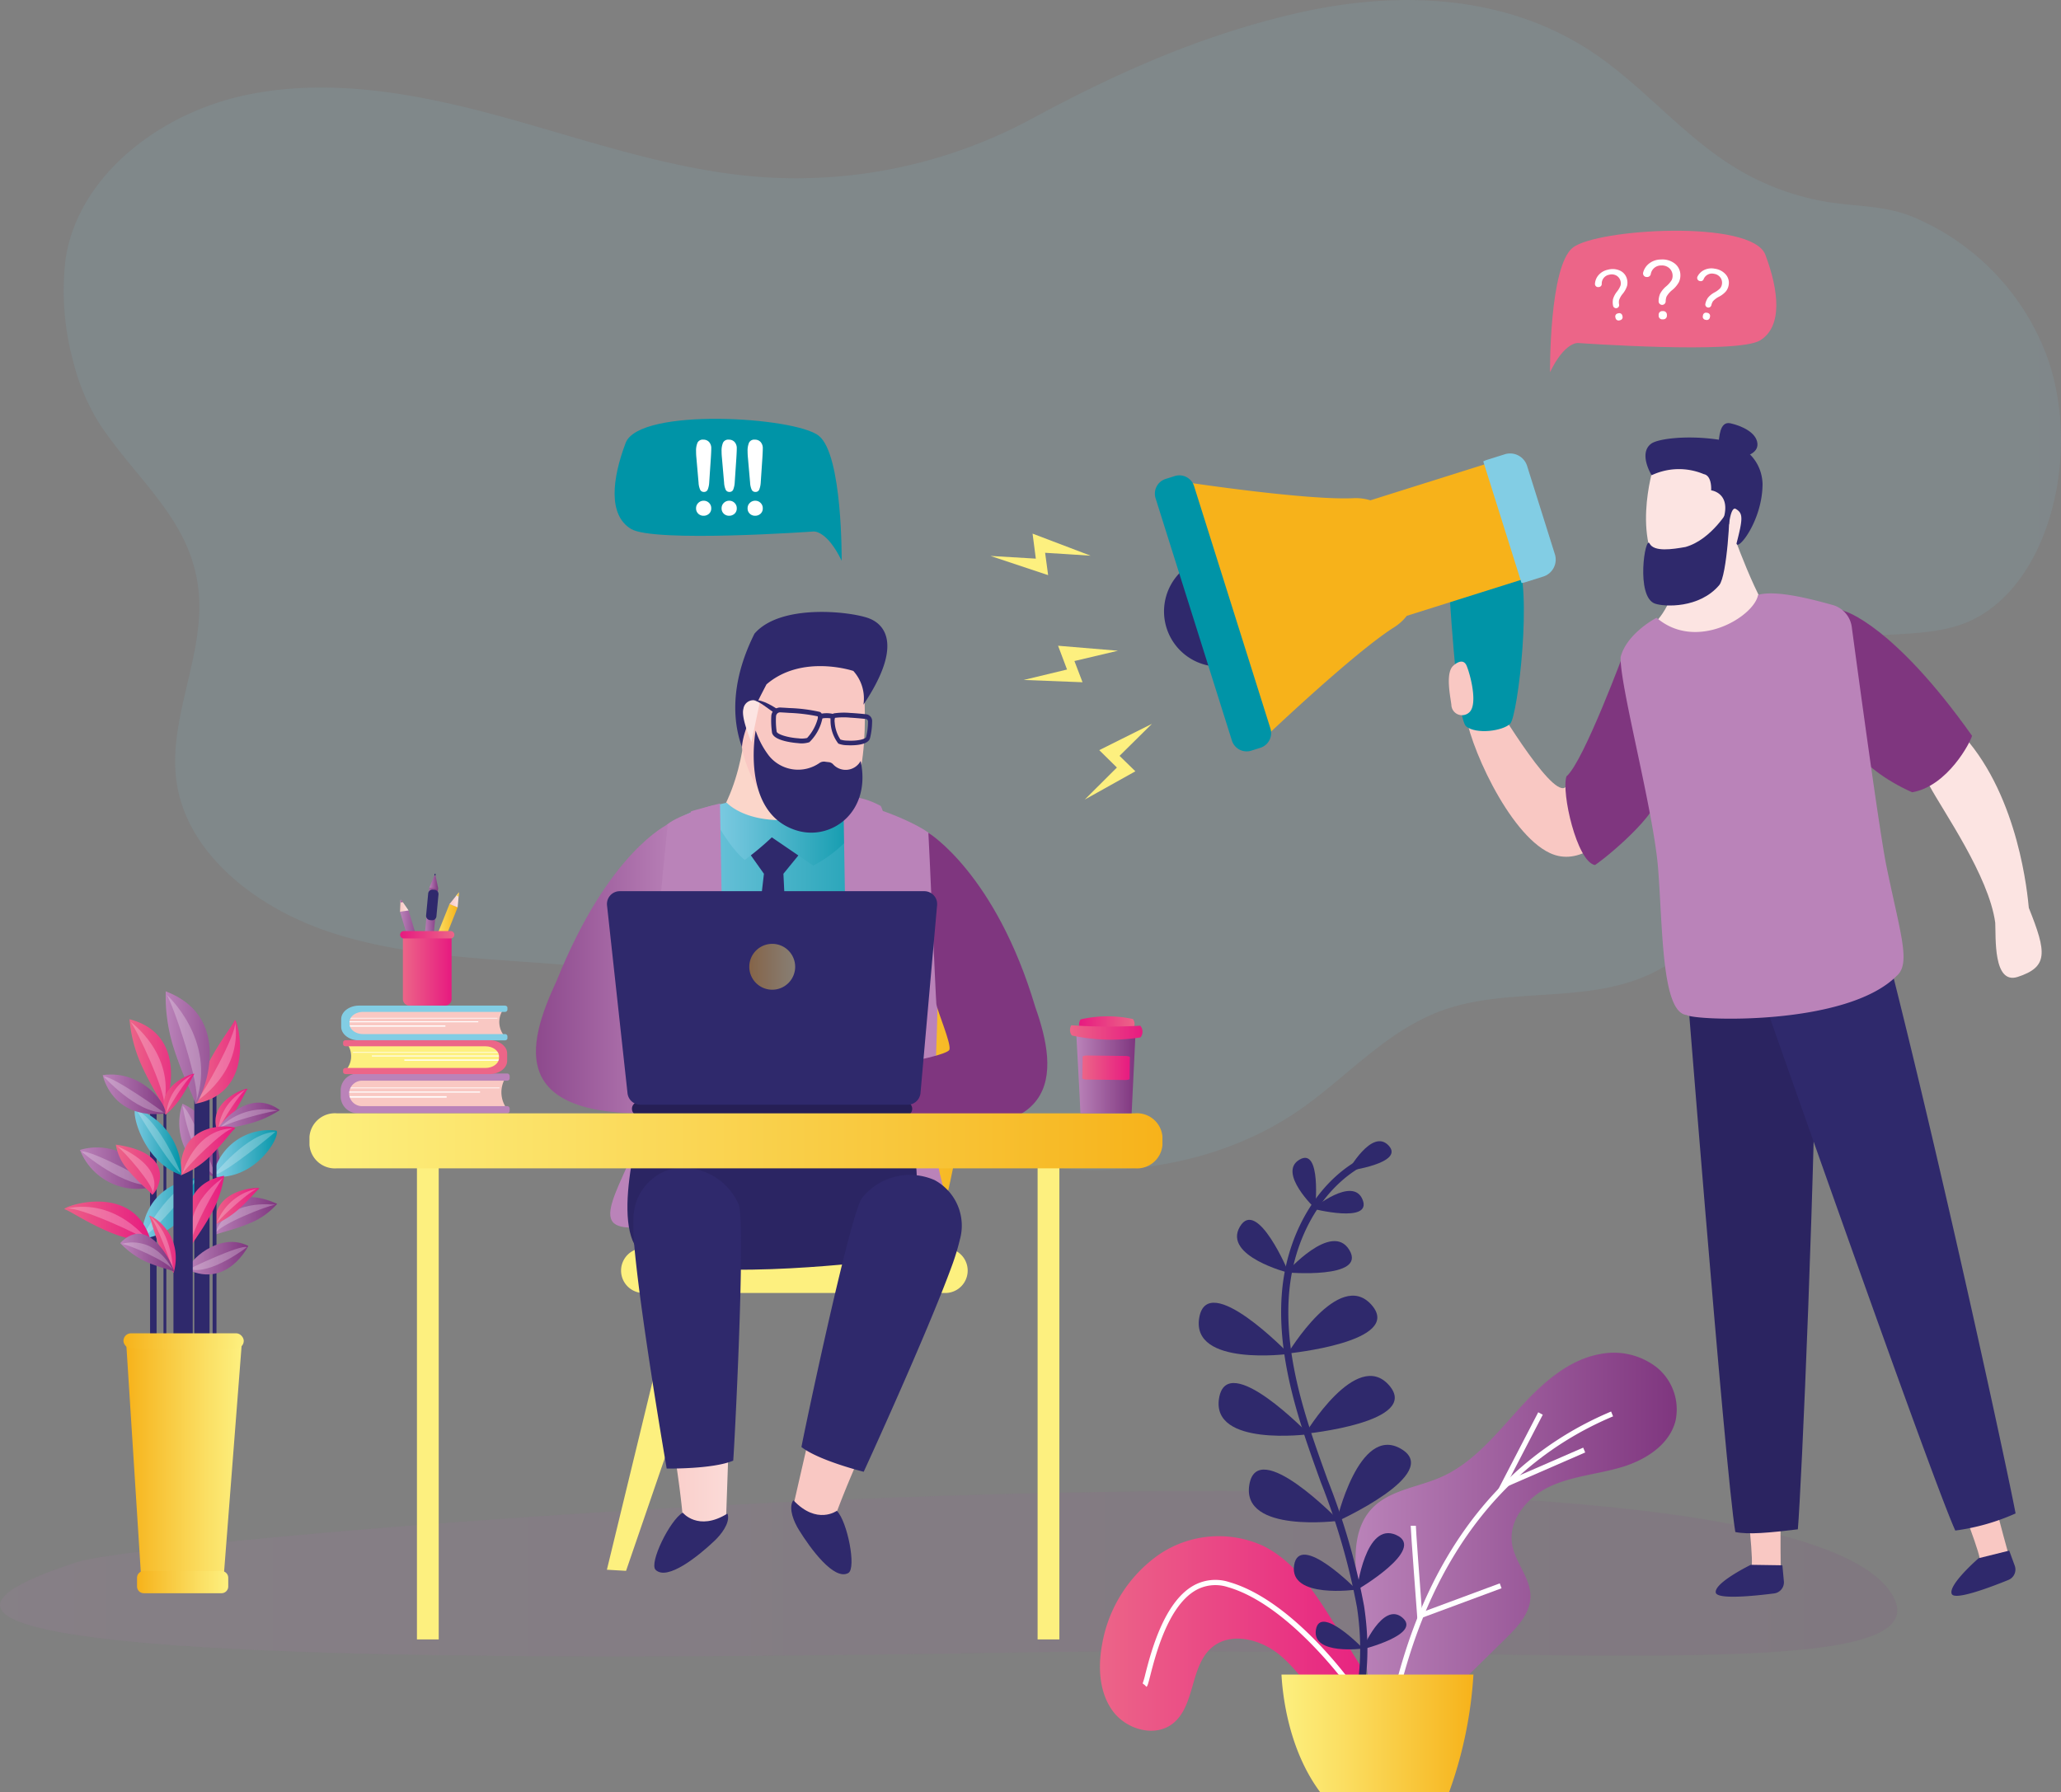 <svg xmlns="http://www.w3.org/2000/svg" xmlns:xlink="http://www.w3.org/1999/xlink" width="229.979" height="200" viewBox="0 0 229.979 200">
  <rect x="0" y="0" width="229.979" height="200" fill="#808080" stroke="none"/>
  <defs>
    <linearGradient id="linear-gradient" x1="0.982" y1="0.394" x2="1.86" y2="0.394" gradientUnits="objectBoundingBox">
      <stop offset="0" stop-color="#82cde4"/>
      <stop offset="0.23" stop-color="#68c1d8"/>
      <stop offset="0.72" stop-color="#28a5b9"/>
      <stop offset="1" stop-color="#0094a7"/>
    </linearGradient>
    <linearGradient id="linear-gradient-2" y1="-7.822" x2="1" y2="-7.822" gradientUnits="objectBoundingBox">
      <stop offset="0" stop-color="#ba83b9"/>
      <stop offset="1" stop-color="#7f367f"/>
    </linearGradient>
    <linearGradient id="linear-gradient-3" x1="4.654" y1="-60.575" x2="5.654" y2="-60.575" gradientUnits="objectBoundingBox">
      <stop offset="0" stop-color="#f9c8c3"/>
      <stop offset="1" stop-color="#fce4e2"/>
    </linearGradient>
    <linearGradient id="linear-gradient-4" x1="13.44" y1="-53.457" x2="14.44" y2="-53.457" xlink:href="#linear-gradient-2"/>
    <linearGradient id="linear-gradient-5" x1="4.741" y1="-69.34" x2="5.741" y2="-69.34" xlink:href="#linear-gradient-3"/>
    <linearGradient id="linear-gradient-6" x1="13.659" y1="-61.199" x2="14.659" y2="-61.199" xlink:href="#linear-gradient"/>
    <linearGradient id="linear-gradient-7" x1="4.814" y1="-71.131" x2="5.813" y2="-71.131" gradientUnits="objectBoundingBox">
      <stop offset="0" stop-color="#fdf07f"/>
      <stop offset="0.29" stop-color="#fbe065"/>
      <stop offset="0.9" stop-color="#f7b925"/>
      <stop offset="1" stop-color="#f7b21a"/>
    </linearGradient>
    <linearGradient id="linear-gradient-8" x1="4.617" y1="-62.758" x2="5.617" y2="-62.758" gradientUnits="objectBoundingBox">
      <stop offset="0" stop-color="#ec6588"/>
      <stop offset="1" stop-color="#e71a80"/>
    </linearGradient>
    <linearGradient id="linear-gradient-9" x1="0" y1="-2.94" x2="1" y2="-2.94" xlink:href="#linear-gradient-2"/>
    <linearGradient id="linear-gradient-10" x1="0" y1="-7.154" x2="1" y2="-7.154" xlink:href="#linear-gradient-8"/>
    <linearGradient id="linear-gradient-11" x1="0" y1="-13.927" x2="1" y2="-13.927" xlink:href="#linear-gradient-7"/>
    <linearGradient id="linear-gradient-12" x1="0" y1="-10.045" x2="1" y2="-10.045" xlink:href="#linear-gradient"/>
    <linearGradient id="linear-gradient-13" x1="0" y1="-16.92" x2="1" y2="-16.92" xlink:href="#linear-gradient-2"/>
    <linearGradient id="linear-gradient-14" x1="0" y1="-17.168" x2="1" y2="-17.168" xlink:href="#linear-gradient-8"/>
    <linearGradient id="linear-gradient-15" x1="0" y1="-6.371" x2="1" y2="-6.371" xlink:href="#linear-gradient-2"/>
    <linearGradient id="linear-gradient-16" x1="0" y1="-11.028" x2="1" y2="-11.028" xlink:href="#linear-gradient"/>
    <linearGradient id="linear-gradient-17" x1="0" y1="-3.709" x2="1" y2="-3.709" xlink:href="#linear-gradient-8"/>
    <linearGradient id="linear-gradient-18" x1="0" y1="-3.537" x2="1" y2="-3.537" xlink:href="#linear-gradient-8"/>
    <linearGradient id="linear-gradient-19" x1="0" y1="-13.18" x2="1" y2="-13.18" xlink:href="#linear-gradient-2"/>
    <linearGradient id="linear-gradient-20" x1="0" y1="-2.377" x2="1" y2="-2.377" xlink:href="#linear-gradient-2"/>
    <linearGradient id="linear-gradient-21" x1="0" y1="-10.01" x2="1" y2="-10.01" xlink:href="#linear-gradient-8"/>
    <linearGradient id="linear-gradient-22" x1="0" y1="-16.113" x2="1" y2="-16.113" xlink:href="#linear-gradient-2"/>
    <linearGradient id="linear-gradient-23" x1="0" y1="-22.414" x2="1" y2="-22.414" xlink:href="#linear-gradient-2"/>
    <linearGradient id="linear-gradient-24" x1="0" y1="-8.819" x2="1" y2="-8.819" xlink:href="#linear-gradient-8"/>
    <linearGradient id="linear-gradient-25" x1="0" y1="-10.843" x2="1" y2="-10.843" xlink:href="#linear-gradient-8"/>
    <linearGradient id="linear-gradient-26" x1="0" y1="-10.36" x2="1" y2="-10.36" xlink:href="#linear-gradient-8"/>
    <linearGradient id="linear-gradient-27" x1="0" y1="-9.681" x2="1" y2="-9.681" xlink:href="#linear-gradient-8"/>
    <linearGradient id="linear-gradient-28" x1="0" y1="-7.184" x2="1" y2="-7.184" xlink:href="#linear-gradient"/>
    <linearGradient id="linear-gradient-29" x1="0" y1="-10.041" x2="1" y2="-10.041" xlink:href="#linear-gradient-2"/>
    <linearGradient id="linear-gradient-30" x1="0" y1="-16.086" x2="1" y2="-16.086" xlink:href="#linear-gradient-8"/>
    <linearGradient id="linear-gradient-31" x1="0" y1="-12.044" x2="1" y2="-12.044" xlink:href="#linear-gradient-8"/>
    <linearGradient id="linear-gradient-32" x1="0" y1="-18.912" x2="1" y2="-18.912" xlink:href="#linear-gradient-2"/>
    <linearGradient id="linear-gradient-33" y1="-4.216" x2="1" y2="-4.216" gradientUnits="objectBoundingBox">
      <stop offset="0" stop-color="#f7b21a"/>
      <stop offset="0.1" stop-color="#f7b925"/>
      <stop offset="0.71" stop-color="#fbe065"/>
      <stop offset="1" stop-color="#fdf07f"/>
    </linearGradient>
    <linearGradient id="linear-gradient-34" x1="0" y1="-62.339" y2="-62.339" xlink:href="#linear-gradient-33"/>
    <linearGradient id="linear-gradient-35" x1="0" y1="-59.765" y2="-59.765" xlink:href="#linear-gradient-33"/>
    <linearGradient id="linear-gradient-36" x1="-10.979" y1="6.077" x2="-9.979" y2="6.077" xlink:href="#linear-gradient"/>
    <linearGradient id="linear-gradient-37" x1="0" y1="-0.976" x2="1" y2="-0.976" xlink:href="#linear-gradient-7"/>
    <linearGradient id="linear-gradient-38" x1="20.192" y1="-3.055" x2="21.192" y2="-3.055" xlink:href="#linear-gradient-7"/>
    <linearGradient id="linear-gradient-40" x1="6.965" y1="-16.686" x2="7.965" y2="-16.686" xlink:href="#linear-gradient-7"/>
    <linearGradient id="linear-gradient-41" x1="19.379" y1="2.79" x2="20.376" y2="2.79" gradientUnits="objectBoundingBox">
      <stop offset="0" stop-color="#fbd6ca"/>
      <stop offset="1" stop-color="#f9c8c3"/>
    </linearGradient>
    <linearGradient id="linear-gradient-42" x1="0" y1="-0.133" x2="1" y2="-0.133" xlink:href="#linear-gradient"/>
    <linearGradient id="linear-gradient-43" x1="0" y1="2.087" x2="1" y2="2.087" xlink:href="#linear-gradient"/>
    <linearGradient id="linear-gradient-44" x1="22.584" y1="0.08" x2="23.594" y2="0.08" xlink:href="#linear-gradient-2"/>
    <linearGradient id="linear-gradient-45" x1="25.414" y1="0.115" x2="26.505" y2="0.115" xlink:href="#linear-gradient-2"/>
    <linearGradient id="linear-gradient-46" x1="51.05" y1="0.703" x2="52.166" y2="0.703" xlink:href="#linear-gradient-2"/>
    <linearGradient id="linear-gradient-47" x1="65.661" y1="0.758" x2="66.713" y2="0.758" xlink:href="#linear-gradient-2"/>
    <linearGradient id="linear-gradient-48" x1="-0.059" y1="-0.367" x2="0.943" y2="-0.367" gradientUnits="objectBoundingBox">
      <stop offset="0" stop-color="#7f367f"/>
      <stop offset="1" stop-color="#ba83b9"/>
    </linearGradient>
    <linearGradient id="linear-gradient-49" x1="16.369" y1="-0.383" x2="17.366" y2="-0.383" xlink:href="#linear-gradient-48"/>
    <linearGradient id="linear-gradient-50" x1="0" y1="-3.044" y2="-3.044" xlink:href="#linear-gradient-33"/>
    <linearGradient id="linear-gradient-51" x1="111.426" y1="-1.618" x2="112.426" y2="-1.618" xlink:href="#linear-gradient-7"/>
    <linearGradient id="linear-gradient-52" x1="111.425" y1="-1.618" x2="112.425" y2="-1.618" xlink:href="#linear-gradient-7"/>
    <linearGradient id="linear-gradient-53" x1="0.042" y1="-3.027" x2="1.366" y2="-3.027" xlink:href="#linear-gradient-3"/>
    <linearGradient id="linear-gradient-54" x1="19.846" y1="-2.992" x2="20.644" y2="-2.992" xlink:href="#linear-gradient-3"/>
    <linearGradient id="linear-gradient-55" x1="36.814" y1="5.375" x2="37.834" y2="5.375" xlink:href="#linear-gradient-3"/>
    <linearGradient id="linear-gradient-56" x1="273.745" y1="21.299" x2="274.644" y2="21.299" gradientUnits="objectBoundingBox">
      <stop offset="0" stop-color="#fce4e2"/>
      <stop offset="1" stop-color="#f9c8c3"/>
    </linearGradient>
    <linearGradient id="linear-gradient-57" x1="0" y1="-8.787" x2="1" y2="-8.787" xlink:href="#linear-gradient-7"/>
    <linearGradient id="linear-gradient-58" x1="0" y1="-4.36" x2="1" y2="-4.36" xlink:href="#linear-gradient-2"/>
    <linearGradient id="linear-gradient-59" x1="0" y1="-14.333" x2="1" y2="-14.333" xlink:href="#linear-gradient-8"/>
    <linearGradient id="linear-gradient-60" x1="1" y1="-19.801" x2="0" y2="-19.801" xlink:href="#linear-gradient-8"/>
    <linearGradient id="linear-gradient-61" x1="0" y1="-19.307" x2="1" y2="-19.307" xlink:href="#linear-gradient-8"/>
    <linearGradient id="linear-gradient-62" x1="0" y1="-0.565" x2="1" y2="-0.565" xlink:href="#linear-gradient-2"/>
    <linearGradient id="linear-gradient-63" x1="-0.001" y1="1.054" x2="0.999" y2="1.054" xlink:href="#linear-gradient-2"/>
    <linearGradient id="linear-gradient-64" x1="0" y1="-1.162" x2="1" y2="-1.162" xlink:href="#linear-gradient-7"/>
    <linearGradient id="linear-gradient-65" x1="0" y1="-104.655" x2="1" y2="-104.655" xlink:href="#linear-gradient-3"/>
    <linearGradient id="linear-gradient-66" x1="0" y1="-127.88" x2="1" y2="-127.88" xlink:href="#linear-gradient-3"/>
    <linearGradient id="linear-gradient-67" x1="0" y1="-1.4" x2="1" y2="-1.4" xlink:href="#linear-gradient-3"/>
    <linearGradient id="linear-gradient-68" x1="0" y1="-3.578" x2="1" y2="-3.578" xlink:href="#linear-gradient-7"/>
    <linearGradient id="linear-gradient-69" x1="0" y1="-1.502" x2="1" y2="-1.502" xlink:href="#linear-gradient-2"/>
    <linearGradient id="linear-gradient-70" x1="0" y1="-177.493" x2="1" y2="-177.493" xlink:href="#linear-gradient-3"/>
    <linearGradient id="linear-gradient-71" x1="0" y1="-205.74" x2="1" y2="-205.74" xlink:href="#linear-gradient-3"/>
    <linearGradient id="linear-gradient-72" x1="0" y1="-2.97" x2="0.999" y2="-2.97" xlink:href="#linear-gradient-3"/>
    <linearGradient id="linear-gradient-73" x1="0.004" y1="-12.26" x2="1.008" y2="-12.26" xlink:href="#linear-gradient-2"/>
    <linearGradient id="linear-gradient-74" x1="0" y1="-1.797" x2="1" y2="-1.797" xlink:href="#linear-gradient-8"/>
    <linearGradient id="linear-gradient-75" y1="-12.823" x2="1" y2="-12.823" gradientUnits="objectBoundingBox">
      <stop offset="0" stop-color="#e71a80"/>
      <stop offset="1" stop-color="#ec6588"/>
    </linearGradient>
    <linearGradient id="linear-gradient-76" x1="13.802" y1="8.759" x2="14.802" y2="8.759" xlink:href="#linear-gradient-8"/>
    <linearGradient id="linear-gradient-77" x1="63.732" y1="84.18" x2="64.186" y2="84.18" xlink:href="#linear-gradient-7"/>
    <linearGradient id="linear-gradient-78" x1="51.575" y1="100.917" x2="52.003" y2="100.917" xlink:href="#linear-gradient-7"/>
    <linearGradient id="linear-gradient-79" x1="99.812" y1="4.434" x2="100.424" y2="4.434" xlink:href="#linear-gradient-7"/>
    <linearGradient id="linear-gradient-80" x1="-19.608" y1="-5.221" x2="-18.562" y2="-5.221" xlink:href="#linear-gradient-56"/>
    <linearGradient id="linear-gradient-81" x1="71.229" y1="1.69" x2="72.229" y2="1.69" xlink:href="#linear-gradient-48"/>
    <linearGradient id="linear-gradient-82" x1="-11.027" y1="14.057" x2="-10.14" y2="14.057" xlink:href="#linear-gradient-3"/>
    <linearGradient id="linear-gradient-83" x1="-28.357" y1="7.796" x2="-27.607" y2="8.001" xlink:href="#linear-gradient-2"/>
    <linearGradient id="linear-gradient-84" x1="154.244" y1="-5.655" x2="155.248" y2="-5.655" xlink:href="#linear-gradient-3"/>
    <linearGradient id="linear-gradient-85" x1="80.434" y1="0.01" x2="81.039" y2="0.01" xlink:href="#linear-gradient-3"/>
    <linearGradient id="linear-gradient-86" x1="-71.125" y1="6.191" x2="-69.792" y2="6.191" xlink:href="#linear-gradient"/>
    <linearGradient id="linear-gradient-87" x1="-14.982" y1="4.82" x2="-14.105" y2="4.82" xlink:href="#linear-gradient-7"/>
    <linearGradient id="linear-gradient-88" x1="87.192" y1="20.338" x2="88.221" y2="20.338" xlink:href="#linear-gradient"/>
    <linearGradient id="linear-gradient-89" x1="-45.4" y1="4.76" x2="-45.052" y2="4.76" xlink:href="#linear-gradient"/>
    <linearGradient id="linear-gradient-90" x1="44.683" y1="12.36" x2="45.674" y2="12.36" xlink:href="#linear-gradient-56"/>
    <linearGradient id="linear-gradient-91" x1="19.135" y1="3.125" x2="20.014" y2="3.125" xlink:href="#linear-gradient-2"/>
    <linearGradient id="linear-gradient-92" x1="65.68" y1="2.218" x2="66.676" y2="2.218" xlink:href="#linear-gradient-56"/>
    <linearGradient id="linear-gradient-93" x1="262.024" y1="43.304" x2="260.922" y2="43.171" xlink:href="#linear-gradient-56"/>
  </defs>
  <g id="illustrazione-07" transform="translate(-0.001 0)">
    <path id="Tracciato_286" data-name="Tracciato 286" d="M66.21,47.252c4.346,6.606,10.624,11.04,11.134,19.361.432,7.03-3.587,13.952-2.467,20.918,1.229,7.646,8.536,13.544,16.559,16.323s16.8,3.063,25.376,3.719,17.431,1.817,24.632,6.031c5.124,3,9.077,7.357,13.976,10.643,12.85,8.621,32.158,8.425,44.842-.457,5.352-3.746,9.712-8.893,16.035-11.1,6.7-2.339,14.463-.927,21.173-3.252,6.867-2.38,11.532-8.4,13.6-14.738a43.214,43.214,0,0,0,1.822-12.317c.087-3.244-.723-5.787,1.773-8.211,4.958-4.814,13.734-2.2,19.838-4.673,9.5-3.845,13.236-19.687,8.674-30.679a27.133,27.133,0,0,0-14.3-14.493c-3.357-1.451-6.41-1.229-9.89-1.8a28.785,28.785,0,0,1-11.147-4.4c-5.223-3.442-9.529-8.558-14.707-12.095C223.2-.754,210.922-1.1,199.677,1.507c-10.624,2.466-20.084,6.7-29.419,11.75a55.435,55.435,0,0,1-30.123,6.505c-9.786-.711-19.123-4-28.545-6.611s-19.415-4.565-29-2.549S63.945,19.521,62.466,28.79a29.822,29.822,0,0,0,.844,11.573,23.734,23.734,0,0,0,2.9,6.888h0Z" transform="translate(-55.133 0)" opacity="0.1" fill="url(#linear-gradient)"/>
    <path id="Tracciato_287" data-name="Tracciato 287" d="M8.694,1469.3c9.708-3.112,191.673-18.232,202.654,4.052,4.914,9.974-41.263,5.065-99.164,6.078-76.667,1.342-134.926-.057-103.49-10.129h0Z" transform="translate(0 -1294.997)" opacity="0.11" fill="url(#linear-gradient-2)"/>
    <g id="Raggruppa_418" data-name="Raggruppa 418" transform="translate(38.019 112.226)">
      <g id="Raggruppa_415" data-name="Raggruppa 415" transform="translate(0 7.581)">
        <path id="Tracciato_288" data-name="Tracciato 288" d="M355.709,1054.366a3.082,3.082,0,0,0,.279,3.328c-.992-.16-16.705.147-16.705.147s-2.6-.749-.743-3.368c.5-1.176,17.17-.107,17.17-.107Z" transform="translate(-337.416 -1053.723)" fill="url(#linear-gradient-3)"/>
        <rect id="Rettangolo_438" data-name="Rettangolo 438" width="16.903" height="0.08" transform="translate(0.818 1.566)" fill="#fff"/>
        <rect id="Rettangolo_439" data-name="Rettangolo 439" width="11.285" height="0.161" transform="translate(0.534 2.529)" fill="#fff"/>
        <rect id="Rettangolo_440" data-name="Rettangolo 440" width="14.779" height="0.121" transform="translate(0.771 2.007)" fill="#fff"/>
        <path id="Tracciato_289" data-name="Tracciato 289" d="M352.438,1055.819H336.372a1.441,1.441,0,0,1-1.538-1.307v-.222a1.442,1.442,0,0,1,1.538-1.307h16.065a.287.287,0,0,0,.307-.261v-.281a.287.287,0,0,0-.307-.261H335.932a1.913,1.913,0,0,0-2.042,1.734v.969a1.913,1.913,0,0,0,2.042,1.734h16.506a.287.287,0,0,0,.307-.26v-.28a.288.288,0,0,0-.307-.261Z" transform="translate(-333.89 -1052.181)" fill="url(#linear-gradient-4)"/>
      </g>
      <g id="Raggruppa_416" data-name="Raggruppa 416" transform="translate(0.054)">
        <path id="Tracciato_290" data-name="Tracciato 290" d="M355.836,987.492a2.447,2.447,0,0,0,.274,2.91c-.976-.14-16.436.129-16.436.129s-2.562-.654-.732-2.946c.488-1.028,16.893-.093,16.893-.093Z" transform="translate(-337.837 -986.932)" fill="url(#linear-gradient-5)"/>
        <rect id="Rettangolo_441" data-name="Rettangolo 441" width="16.631" height="0.071" transform="translate(0.806 1.368)" fill="#fff"/>
        <rect id="Rettangolo_442" data-name="Rettangolo 442" width="11.103" height="0.14" transform="translate(0.527 2.209)" fill="#fff"/>
        <rect id="Rettangolo_443" data-name="Rettangolo 443" width="14.541" height="0.105" transform="translate(0.759 1.752)" fill="#fff"/>
        <path id="Tracciato_291" data-name="Tracciato 291" d="M352.61,988.779H336.8c-.832,0-1.513-.513-1.513-1.142v-.192c0-.628.681-1.142,1.513-1.142H352.61a.273.273,0,0,0,.3-.228v-.246c0-.127-.135-.228-.3-.228H336.37c-1.106,0-2.01.682-2.01,1.517v.847c0,.834.9,1.517,2.01,1.517H352.61c.166,0,.3-.1.3-.228v-.246a.273.273,0,0,0-.3-.228h0Z" transform="translate(-334.36 -985.601)" fill="url(#linear-gradient-6)"/>
      </g>
      <g id="Raggruppa_417" data-name="Raggruppa 417" transform="translate(0.269 3.862)">
        <path id="Tracciato_292" data-name="Tracciato 292" d="M338.941,1021.356a2.364,2.364,0,0,1-.271,2.837c.963-.136,16.218.125,16.218.125s2.528-.637.722-2.872C355.128,1020.444,338.941,1021.356,338.941,1021.356Z" transform="translate(-338.395 -1020.811)" fill="url(#linear-gradient-7)"/>
        <rect id="Rettangolo_444" data-name="Rettangolo 444" width="16.41" height="0.068" transform="translate(1.1 1.332)" fill="#fff"/>
        <rect id="Rettangolo_445" data-name="Rettangolo 445" width="10.955" height="0.137" transform="translate(6.83 2.152)" fill="#fff"/>
        <rect id="Rettangolo_446" data-name="Rettangolo 446" width="14.347" height="0.102" transform="translate(3.209 1.708)" fill="#fff"/>
        <path id="Tracciato_293" data-name="Tracciato 293" d="M336.548,1022.618h15.6c.821,0,1.494-.5,1.494-1.114v-.188c0-.613-.672-1.114-1.494-1.114h-15.6c-.164,0-.3-.1-.3-.222v-.239c0-.123.133-.222.3-.222h16.024c1.091,0,1.982.665,1.982,1.479v.826c0,.813-.892,1.479-1.982,1.479H336.548c-.164,0-.3-.1-.3-.222v-.239c0-.123.133-.222.3-.222Z" transform="translate(-336.25 -1019.521)" fill="url(#linear-gradient-8)"/>
      </g>
    </g>
    <g id="Raggruppa_420" data-name="Raggruppa 420" transform="translate(122.736 127.36)">
      <path id="Tracciato_294" data-name="Tracciato 294" d="M1362,1327.533a7.82,7.82,0,0,0-6.263-1.471c-3.724.656-6.688,3.462-9.24,6.293s-5.066,5.911-8.531,7.442c-2.68,1.184-5.934,1.459-7.873,3.68-2.018,2.311-1.8,5.791-1.446,8.86q.705,6.178,1.469,12.348c.2,1.586.663,3.5,2.183,3.921,1.331.365,2.6-.688,3.588-1.662l9.3-9.147c1.315-1.294,2.723-2.794,2.748-4.655.027-2.089-1.714-3.8-2.048-5.859-.448-2.753,1.767-5.308,4.269-6.46s5.318-1.347,7.954-2.134,5.321-2.465,6.012-5.167a6.053,6.053,0,0,0-2.121-5.99Z" transform="translate(-1299.893 -1302.313)" fill="url(#linear-gradient-9)"/>
      <path id="Tracciato_295" data-name="Tracciato 295" d="M1096.086,1506.639a11.881,11.881,0,0,0-11.542.939,15.443,15.443,0,0,0-6.4,10.041c-.48,2.546-.339,5.377,1.183,7.458s4.725,2.986,6.728,1.379c2.475-1.986,1.891-6.3,4.265-8.409,2.089-1.857,5.464-1.022,7.618.759s3.6,4.3,5.635,6.214,5.179,3.169,7.574,1.743l-7.074-11.388c-2.117-3.408-4.414-6.982-7.983-8.738h0Z" transform="translate(-1077.895 -1461.486)" fill="url(#linear-gradient-10)"/>
      <path id="Tracciato_296" data-name="Tracciato 296" d="M1363.892,1413.915a11.731,11.731,0,0,1-.5,1.634.222.222,0,0,1,.166-.07v.583c.348,0,.429-.3.887-1.991,1.525-5.615,6.165-22.7,23.7-30.081l-.22-.539c-17.789,7.49-22.485,24.782-24.028,30.464h0Z" transform="translate(-1330.883 -1353.283)" fill="#fff"/>
      <path id="Tracciato_297" data-name="Tracciato 297" d="M1383.733,1505.075c-.255-3.356-.688-9.212-.688-9.646h-.574c0,.588.688,9.687.718,10.073l.028.384,9.39-3.483-.2-.547Z" transform="translate(-1347.79 -1452.511)" fill="#fff"/>
      <path id="Tracciato_298" data-name="Tracciato 298" d="M1468.872,1391.756l3.781-7.284-.508-.272-4.535,8.741,9.777-4.257-.226-.537Z" transform="translate(-1423.235 -1353.948)" fill="#fff"/>
      <path id="Tracciato_299" data-name="Tracciato 299" d="M1129.434,1548.744a5,5,0,0,0-4.026.441c-3.269,1.908-4.692,7.461-5.3,9.833a10,10,0,0,1-.3,1.048l.226.177-.2-.207.406.413c.123-.124.189-.369.424-1.284.589-2.3,1.97-7.688,5.03-9.474a4.449,4.449,0,0,1,3.587-.384c6.988,1.988,13.687,11.448,13.753,11.542l.467-.338c-.277-.4-6.881-9.722-14.066-11.766h0Z" transform="translate(-1115.038 -1499.552)" fill="#fff"/>
      <g id="Raggruppa_419" data-name="Raggruppa 419" transform="translate(11.028)">
        <path id="Tracciato_300" data-name="Tracciato 300" d="M1265.464,1133.1l-.327-.746c-5.139,2.325-8.877,8.217-9.525,15.009-.6,6.3,1.225,12.66,3.091,18.044.4,1.156.817,2.311,1.232,3.464a75.07,75.07,0,0,1,4.023,13.918c.6,3.938.964,11.4-3.345,17.14l.639.5c3.327-4.433,4.569-10.741,3.5-17.761a75.608,75.608,0,0,0-4.062-14.073c-.414-1.151-.829-2.3-1.229-3.455-1.837-5.3-3.636-11.547-3.049-17.694.62-6.5,4.173-12.133,9.052-14.34h0Z" transform="translate(-1246.302 -1130.782)" fill="#2f296c"/>
        <path id="Tracciato_301" data-name="Tracciato 301" d="M1321.131,1121.819s6.371-.861,4.513-2.832S1321.131,1121.819,1321.131,1121.819Z" transform="translate(-1304.463 -1118.511)" fill="#2f296c"/>
        <path id="Tracciato_302" data-name="Tracciato 302" d="M1286.431,1169.238s6.645,1.7,5.57-1S1286.431,1169.238,1286.431,1169.238Z" transform="translate(-1273.714 -1161.703)" fill="#2f296c"/>
        <path id="Tracciato_303" data-name="Tracciato 303" d="M1339.658,1582.424c-2.194-1.869-4.458,3.537-4.458,3.537S1341.853,1584.293,1339.658,1582.424Z" transform="translate(-1316.931 -1529.252)" fill="#2f296c"/>
        <path id="Tracciato_304" data-name="Tracciato 304" d="M1267.411,1135.015c-2.476,1.46,1.757,5.462,1.757,5.462S1269.887,1133.554,1267.411,1135.015Z" transform="translate(-1256.171 -1132.956)" fill="#2f296c"/>
        <path id="Tracciato_305" data-name="Tracciato 305" d="M1289.369,1590.4c-.469,2.871,5.263,2.1,5.263,2.1S1289.836,1587.534,1289.369,1590.4Z" transform="translate(-1276.293 -1535.881)" fill="#2f296c"/>
        <path id="Tracciato_306" data-name="Tracciato 306" d="M1212.569,1196.328c-1.939,3.292,5.46,5.162,5.46,5.162S1214.509,1193.036,1212.569,1196.328Z" transform="translate(-1207.976 -1186.793)" fill="#2f296c"/>
        <path id="Tracciato_307" data-name="Tracciato 307" d="M1267.958,1524.929c-.587,3.79,6.964,2.714,6.964,2.714S1268.544,1521.14,1267.958,1524.929Z" transform="translate(-1257.316 -1477.601)" fill="#2f296c"/>
        <path id="Tracciato_308" data-name="Tracciato 308" d="M1174.8,1278.524c-.9,5.462,10.014,4.013,10.014,4.013S1175.7,1273.061,1174.8,1278.524Z" transform="translate(-1174.749 -1258.801)" fill="#2f296c"/>
        <path id="Tracciato_309" data-name="Tracciato 309" d="M1194.252,1357.22c-.9,5.462,10.014,4.015,10.014,4.015S1195.15,1351.758,1194.252,1357.22Z" transform="translate(-1191.985 -1328.536)" fill="#2f296c"/>
        <path id="Tracciato_310" data-name="Tracciato 310" d="M1223.911,1442.065c-.9,5.462,10.014,4.014,10.014,4.014S1224.809,1436.6,1223.911,1442.065Z" transform="translate(-1218.267 -1403.72)" fill="#2f296c"/>
        <path id="Tracciato_311" data-name="Tracciato 311" d="M1262,1276.344s12.982-1.284,9.352-5.418S1262,1276.344,1262,1276.344Z" transform="translate(-1252.065 -1252.652)" fill="#2f296c"/>
        <path id="Tracciato_312" data-name="Tracciato 312" d="M1279.09,1355.044s12.982-1.284,9.353-5.418S1279.09,1355.044,1279.09,1355.044Z" transform="translate(-1267.209 -1322.392)" fill="#2f296c"/>
        <path id="Tracciato_313" data-name="Tracciato 313" d="M1316.935,1416.538c-4.722-2.767-7.206,8.128-7.206,8.128S1321.657,1419.3,1316.935,1416.538Z" transform="translate(-1294.36 -1382.204)" fill="#2f296c"/>
        <path id="Tracciato_314" data-name="Tracciato 314" d="M1260.54,1219.9s9,.79,7.045-2.49S1260.54,1219.9,1260.54,1219.9Z" transform="translate(-1250.772 -1205.255)" fill="#2f296c"/>
        <path id="Tracciato_315" data-name="Tracciato 315" d="M1334.167,1502.858c-3.45-1.559-4.387,6.128-4.387,6.128S1337.618,1504.416,1334.167,1502.858Z" transform="translate(-1312.128 -1458.909)" fill="#2f296c"/>
      </g>
      <path id="Tracciato_316" data-name="Tracciato 316" d="M1255.811,1641.27c.138,2.481.837,8.435,4.311,13.113l.008,0h14.391a46.741,46.741,0,0,0,2.711-13.116Z" transform="translate(-1235.552 -1581.745)" fill="url(#linear-gradient-11)"/>
    </g>
    <g id="Raggruppa_443" data-name="Raggruppa 443" transform="translate(7.185 110.635)">
      <rect id="Rettangolo_447" data-name="Rettangolo 447" width="0.317" height="32.193" transform="translate(11.059 12.707)" fill="#2f296c"/>
      <rect id="Rettangolo_448" data-name="Rettangolo 448" width="0.725" height="34.634" transform="translate(9.563 12.201)" fill="#2f296c"/>
      <g id="Raggruppa_421" data-name="Raggruppa 421" transform="translate(8.642 20.786)">
        <path id="Tracciato_317" data-name="Tracciato 317" d="M138.991,1161.01c5.1-.61,6.948-6.144,6.314-6.83C138.62,1155.136,138.991,1161.01,138.991,1161.01Z" transform="translate(-138.987 -1154.181)" fill="url(#linear-gradient-12)"/>
        <path id="Tracciato_318" data-name="Tracciato 318" d="M139.74,1162.061c1.216-.312,6.093-6.372,6.12-6.452C142.551,1156.434,139.74,1162.061,139.74,1162.061Z" transform="translate(-139.654 -1155.447)" fill="#fff" opacity="0.25"/>
      </g>
      <g id="Raggruppa_422" data-name="Raggruppa 422" transform="translate(16.748 22.961)">
        <path id="Tracciato_319" data-name="Tracciato 319" d="M210.265,1177.511c.377-.239,2.051-.539,3.973-1.362a8.06,8.06,0,0,0,2.941-2.112c-6.6-2.949-7.291,3.713-6.913,3.474Z" transform="translate(-210.183 -1173.282)" fill="url(#linear-gradient-13)"/>
        <path id="Tracciato_320" data-name="Tracciato 320" d="M211.07,1183.549c.353-.941,5.758-3.112,6.68-3.2C217.751,1180.345,212.3,1179.578,211.07,1183.549Z" transform="translate(-210.969 -1179.488)" fill="#fff" opacity="0.25"/>
      </g>
      <g id="Raggruppa_423" data-name="Raggruppa 423" transform="translate(16.846 21.946)">
        <path id="Tracciato_321" data-name="Tracciato 321" d="M211.053,1168.42a10.213,10.213,0,0,0,2.579-1.668c1.246-1.115,2-2.1,2.3-2.318s-5.175-.092-4.884,3.988h0Z" transform="translate(-211.041 -1164.371)" fill="url(#linear-gradient-14)"/>
        <path id="Tracciato_322" data-name="Tracciato 322" d="M212.43,1168.8c.358-.548,3.745-3.69,4.6-3.86A6.054,6.054,0,0,0,212.43,1168.8Z" transform="translate(-212.272 -1164.875)" fill="#fff" opacity="0.25"/>
      </g>
      <g id="Raggruppa_424" data-name="Raggruppa 424" transform="translate(12.838 12.548)">
        <path id="Tracciato_323" data-name="Tracciato 323" d="M176.184,1081.83a6.63,6.63,0,0,0,3.788,8.3C180.747,1089.635,180.653,1083.791,176.184,1081.83Z" transform="translate(-175.843 -1081.83)" fill="url(#linear-gradient-15)"/>
        <path id="Tracciato_324" data-name="Tracciato 324" d="M178.96,1083.851s.944,6.195,3.721,7.882C182.68,1091.647,179.978,1084.479,178.96,1083.851Z" transform="translate(-178.605 -1083.62)" fill="#fff" opacity="0.25"/>
      </g>
      <g id="Raggruppa_425" data-name="Raggruppa 425" transform="translate(16.562 15.519)">
        <path id="Tracciato_325" data-name="Tracciato 325" d="M208.55,1113.082c4.666.492,7.529-4.345,7.115-5.125A6.373,6.373,0,0,0,208.55,1113.082Z" transform="translate(-208.55 -1107.925)" fill="url(#linear-gradient-16)"/>
        <path id="Tracciato_326" data-name="Tracciato 326" d="M209.61,1114.15c1.149-.04,6.819-4.739,6.862-4.81C213.351,1109.425,209.61,1114.15,209.61,1114.15Z" transform="translate(-209.489 -1109.179)" fill="#fff" opacity="0.25"/>
      </g>
      <rect id="Rettangolo_449" data-name="Rettangolo 449" width="1.7" height="34.634" transform="translate(14.496 11.443)" fill="#2f296c"/>
      <rect id="Rettangolo_450" data-name="Rettangolo 450" width="0.43" height="34.634" transform="translate(16.541 11.023)" fill="#2f296c"/>
      <g id="Raggruppa_426" data-name="Raggruppa 426" transform="translate(14.586 3.197)">
        <path id="Tracciato_327" data-name="Tracciato 327" d="M195.607,999.73c-.219.569-1.538,2.167-2.832,4.587a15.259,15.259,0,0,0-1.585,4.739C198.31,1007.776,195.824,999.161,195.607,999.73Z" transform="translate(-191.19 -999.703)" fill="url(#linear-gradient-17)"/>
        <path id="Tracciato_328" data-name="Tracciato 328" d="M192.41,1010.685s5.109-3.089,4.34-8.825C196.878,1003.265,193.172,1009.894,192.41,1010.685Z" transform="translate(-192.271 -1001.615)" fill="#fff" opacity="0.25"/>
      </g>
      <g id="Raggruppa_427" data-name="Raggruppa 427" transform="translate(7.269 3.115)">
        <path id="Tracciato_329" data-name="Tracciato 329" d="M126.93,998.989a15.5,15.5,0,0,0,1.247,4.928c1.128,2.553,2.346,4.274,2.523,4.869s3.354-7.956-3.77-9.8h0Z" transform="translate(-126.93 -998.989)" fill="url(#linear-gradient-18)"/>
        <path id="Tracciato_330" data-name="Tracciato 330" d="M127.97,1001.6c.713.861,3.968,7.866,3.73,9.281,1.217-5.759-3.73-9.281-3.73-9.281Z" transform="translate(-127.852 -1001.303)" fill="#fff" opacity="0.25"/>
      </g>
      <g id="Raggruppa_428" data-name="Raggruppa 428" transform="translate(1.742 17.422)">
        <path id="Tracciato_331" data-name="Tracciato 331" d="M78.39,1124.915a6.841,6.841,0,0,0,8.517,4C87.188,1128.015,83.216,1123.478,78.39,1124.915Z" transform="translate(-78.39 -1124.636)" fill="url(#linear-gradient-19)"/>
        <path id="Tracciato_332" data-name="Tracciato 332" d="M79.83,1128.561s4.877,4.246,8.186,3.721C87.958,1132.216,81.05,1128.378,79.83,1128.561Z" transform="translate(-79.666 -1128.109)" fill="#fff" opacity="0.25"/>
      </g>
      <g id="Raggruppa_429" data-name="Raggruppa 429" transform="translate(11.299)">
        <path id="Tracciato_333" data-name="Tracciato 333" d="M162.337,971.63a19.16,19.16,0,0,0,.854,6.218c1.034,3.287,2.292,5.568,2.429,6.32s5.208-9.3-3.283-12.539Z" transform="translate(-162.325 -971.63)" fill="url(#linear-gradient-20)"/>
        <path id="Tracciato_334" data-name="Tracciato 334" d="M163.35,974.97c.756,1.154,3.791,10.2,3.3,11.9,2.284-6.9-3.3-11.9-3.3-11.9Z" transform="translate(-163.233 -974.589)" fill="#fff" opacity="0.25"/>
      </g>
      <g id="Raggruppa_430" data-name="Raggruppa 430" transform="translate(16.859 10.873)">
        <path id="Tracciato_335" data-name="Tracciato 335" d="M211.366,1071.889a9.409,9.409,0,0,0,1.88-2.114c.832-1.3,1.258-2.358,1.477-2.625S210.106,1068.339,211.366,1071.889Z" transform="translate(-211.156 -1067.12)" fill="url(#linear-gradient-21)"/>
        <path id="Tracciato_336" data-name="Tracciato 336" d="M213.89,1072.276c.182-.574,2.419-4.2,3.134-4.556A5.575,5.575,0,0,0,213.89,1072.276Z" transform="translate(-213.579 -1067.652)" fill="#fff" opacity="0.25"/>
      </g>
      <g id="Raggruppa_431" data-name="Raggruppa 431" transform="translate(17.052 12.423)">
        <path id="Tracciato_337" data-name="Tracciato 337" d="M212.877,1083.833c.4-.163,1.84-.281,3.707-.8a11.871,11.871,0,0,0,3.242-1.469C216.013,1078.748,212.475,1084,212.877,1083.833Z" transform="translate(-212.845 -1080.733)" fill="url(#linear-gradient-22)"/>
        <path id="Tracciato_338" data-name="Tracciato 338" d="M213.92,1089.495c.7-.723,5.887-2.06,6.646-2.068A7.053,7.053,0,0,0,213.92,1089.495Z" transform="translate(-213.798 -1086.526)" fill="#fff" opacity="0.25"/>
      </g>
      <g id="Raggruppa_432" data-name="Raggruppa 432" transform="translate(13.789 27.966)">
        <path id="Tracciato_339" data-name="Tracciato 339" d="M184.2,1220.34c4.416,2.074,6.732-2.66,6.732-2.66C187.612,1216.006,184.114,1219.54,184.2,1220.34Z" transform="translate(-184.197 -1217.236)" fill="url(#linear-gradient-23)"/>
        <path id="Tracciato_340" data-name="Tracciato 340" d="M185.41,1224.6c2.338.751,6.453-2.449,6.453-2.449C191,1221.884,185.461,1224.549,185.41,1224.6Z" transform="translate(-185.272 -1221.576)" fill="#fff" opacity="0.25"/>
      </g>
      <g id="Raggruppa_433" data-name="Raggruppa 433" transform="translate(13.652 20.583)">
        <path id="Tracciato_341" data-name="Tracciato 341" d="M183.544,1160.165c.177-.473,1.276-1.811,2.341-3.828a12.272,12.272,0,0,0,1.275-3.938c-6.052,1.149-3.793,8.238-3.616,7.765h0Z" transform="translate(-182.987 -1152.399)" fill="url(#linear-gradient-24)"/>
        <path id="Tracciato_342" data-name="Tracciato 342" d="M186.707,1161.81c-.132-1.159,2.922-6.685,3.558-7.35C190.265,1154.46,185.957,1157.079,186.707,1161.81Z" transform="translate(-186.206 -1154.225)" fill="#fff" opacity="0.25"/>
      </g>
      <g id="Raggruppa_434" data-name="Raggruppa 434" transform="translate(5.741 17.109)">
        <path id="Tracciato_343" data-name="Tracciato 343" d="M113.51,1121.891a5.691,5.691,0,0,0,1.329,2.8c1.2,1.453,2.5,2.432,2.688,2.77S121.1,1122.938,113.51,1121.891Z" transform="translate(-113.51 -1121.891)" fill="url(#linear-gradient-25)"/>
        <path id="Tracciato_344" data-name="Tracciato 344" d="M114.62,1123.37c.76.49,4.228,4.477,3.975,5.282C119.892,1125.375,114.62,1123.37,114.62,1123.37Z" transform="translate(-114.494 -1123.202)" fill="#fff" opacity="0.25"/>
      </g>
      <rect id="Rettangolo_451" data-name="Rettangolo 451" width="0.596" height="29.524" transform="translate(13.727 17.73)" fill="#2f296c"/>
      <rect id="Rettangolo_452" data-name="Rettangolo 452" width="1.836" height="25.542" transform="translate(12.172 20.031)" fill="#2f296c"/>
      <g id="Raggruppa_435" data-name="Raggruppa 435" transform="translate(12.968 15.078)">
        <path id="Tracciato_345" data-name="Tracciato 345" d="M177,1109.509a9.812,9.812,0,0,0,3.206-2.067c1.543-1.489,2.472-2.887,2.851-3.16s-6.489-1.311-6.058,5.225h0Z" transform="translate(-176.979 -1104.054)" fill="url(#linear-gradient-26)"/>
        <path id="Tracciato_346" data-name="Tracciato 346" d="M178.76,1110.929c.44-.789,4.634-5.011,5.7-5.088C180.059,1105.941,178.76,1110.929,178.76,1110.929Z" transform="translate(-178.557 -1105.638)" fill="#fff" opacity="0.25"/>
      </g>
      <g id="Raggruppa_436" data-name="Raggruppa 436" transform="translate(11.081 9.198)">
        <path id="Tracciato_347" data-name="Tracciato 347" d="M160.612,1056.987a9.012,9.012,0,0,0,1.8-2.028c.8-1.242,1.207-2.262,1.417-2.518s-4.429,1.141-3.22,4.547h0Z" transform="translate(-160.411 -1052.411)" fill="url(#linear-gradient-27)"/>
        <path id="Tracciato_348" data-name="Tracciato 348" d="M163.03,1057.37c.175-.551,2.321-4.025,3.006-4.37A5.349,5.349,0,0,0,163.03,1057.37Z" transform="translate(-162.732 -1052.933)" fill="#fff" opacity="0.25"/>
      </g>
      <g id="Raggruppa_437" data-name="Raggruppa 437" transform="translate(7.843 13.055)">
        <path id="Tracciato_349" data-name="Tracciato 349" d="M132.077,1086.28c-.524.549.94,6.069,5.1,7.44A7.615,7.615,0,0,0,132.077,1086.28Z" transform="translate(-131.975 -1086.28)" fill="url(#linear-gradient-28)"/>
        <path id="Tracciato_350" data-name="Tracciato 350" d="M133.65,1087.771c.022.081,3.957,6.569,4.947,7.052C138.6,1094.823,136.346,1089.066,133.65,1087.771Z" transform="translate(-133.459 -1087.601)" fill="#fff" opacity="0.25"/>
      </g>
      <g id="Raggruppa_438" data-name="Raggruppa 438" transform="translate(4.281 9.282)">
        <path id="Tracciato_351" data-name="Tracciato 351" d="M100.69,1053.216s.959,4.99,6.945,4.288C108.034,1056.788,105.231,1052.581,100.69,1053.216Z" transform="translate(-100.69 -1053.151)" fill="url(#linear-gradient-29)"/>
        <path id="Tracciato_352" data-name="Tracciato 352" d="M108.425,1059.155c-.041-.061-5.577-4.028-6.7-4.016C101.73,1055.14,105.386,1059.21,108.425,1059.155Z" transform="translate(-101.612 -1054.913)" fill="#fff" opacity="0.25"/>
      </g>
      <g id="Raggruppa_439" data-name="Raggruppa 439" transform="translate(0 23.463)">
        <path id="Tracciato_353" data-name="Tracciato 353" d="M63.122,1178.548c.584.173,2.282,1.363,4.8,2.461a15.273,15.273,0,0,0,4.85,1.208c-1.837-7-10.23-3.841-9.644-3.667h0Z" transform="translate(-63.094 -1177.69)" fill="url(#linear-gradient-30)"/>
        <path id="Tracciato_354" data-name="Tracciato 354" d="M65.22,1183c1.39-.239,8.289,2.935,9.139,3.631C74.359,1186.633,70.877,1181.784,65.22,1183Z" transform="translate(-64.978 -1182.223)" fill="#fff" opacity="0.25"/>
      </g>
      <g id="Raggruppa_440" data-name="Raggruppa 440" transform="translate(9.464 25.048)">
        <path id="Tracciato_355" data-name="Tracciato 355" d="M146.217,1191.652c.179.357.507,1.772,1.177,3.5a11.951,11.951,0,0,0,1.55,2.841c1.245-4.65-2.907-6.7-2.728-6.345Z" transform="translate(-146.211 -1191.612)" fill="url(#linear-gradient-31)"/>
        <path id="Tracciato_356" data-name="Tracciato 356" d="M147.2,1192.431c.608.495,2.406,5.334,2.542,6.1C149.742,1198.528,149.744,1194.311,147.2,1192.431Z" transform="translate(-147.087 -1192.337)" fill="#fff" opacity="0.25"/>
      </g>
      <g id="Raggruppa_441" data-name="Raggruppa 441" transform="translate(6.233 27.06)">
        <path id="Tracciato_357" data-name="Tracciato 357" d="M117.83,1210.313a9.439,9.439,0,0,0,2.763,2.027c1.606.733,2.854.928,3.2,1.155s-2.522-6.8-5.96-3.181h0Z" transform="translate(-117.83 -1209.278)" fill="url(#linear-gradient-32)"/>
        <path id="Tracciato_358" data-name="Tracciato 358" d="M119.43,1217.89c.662.029,5.125,1.936,5.7,2.909C122.87,1216.675,119.43,1217.89,119.43,1217.89Z" transform="translate(-119.248 -1216.761)" fill="#fff" opacity="0.25"/>
      </g>
      <g id="Raggruppa_442" data-name="Raggruppa 442" transform="translate(6.591 38.163)">
        <path id="Tracciato_359" data-name="Tracciato 359" d="M125.252,1340.911l9.094.111,2.117-27.321H123.52Z" transform="translate(-123.231 -1312.914)" fill="url(#linear-gradient-33)"/>
        <path id="Tracciato_360" data-name="Tracciato 360" d="M135.044,1539.811h8.67a.754.754,0,0,1,.754.753v.967a.754.754,0,0,1-.754.754h-8.67a.754.754,0,0,1-.754-.754v-.967A.754.754,0,0,1,135.044,1539.811Z" transform="translate(-132.774 -1513.278)" fill="url(#linear-gradient-34)"/>
        <rect id="Rettangolo_453" data-name="Rettangolo 453" width="13.425" height="1.686" rx="0.843" fill="url(#linear-gradient-35)"/>
      </g>
    </g>
    <g id="Raggruppa_445" data-name="Raggruppa 445" transform="translate(68.581 46.743)">
      <path id="Tracciato_361" data-name="Tracciato 361" d="M625.084,412.407c2.654,2.122,2.543,13.94,2.543,13.94-1.661-3.438-3.138-3.266-3.138-3.266s-17.8,1.271-20.369-.286-2.109-5.593-.6-9.592,18.91-2.92,21.564-.8Z" transform="translate(-602.289 -410.509)" fill="url(#linear-gradient-36)"/>
      <g id="Raggruppa_444" data-name="Raggruppa 444" transform="translate(9.088 2.321)">
        <path id="Tracciato_362" data-name="Tracciato 362" d="M733.917,436.47a.425.425,0,0,1-.421.255.435.435,0,0,1-.426-.264,2.177,2.177,0,0,1-.168-.757l-.241-2.766a7.32,7.32,0,0,1-.04-.751,2.264,2.264,0,0,1,.163-.962.648.648,0,0,1,.646-.333.838.838,0,0,1,.642.261,1.021,1.021,0,0,1,.244.726c0,.228-.017.6-.05,1.129l-.18,2.687a2.533,2.533,0,0,1-.168.777h0Zm-1.043,2.691a.782.782,0,0,1-.253-.617.8.8,0,0,1,.25-.592.83.83,0,0,1,.6-.244.819.819,0,0,1,.6.244.806.806,0,0,1,.244.592.777.777,0,0,1-.255.619.882.882,0,0,1-.6.222.851.851,0,0,1-.589-.224Z" transform="translate(-726.868 -430.89)" fill="#fff"/>
        <path id="Tracciato_363" data-name="Tracciato 363" d="M708.437,436.47a.425.425,0,0,1-.421.255.435.435,0,0,1-.426-.264,2.185,2.185,0,0,1-.169-.757l-.241-2.766a7.252,7.252,0,0,1-.04-.751,2.26,2.26,0,0,1,.163-.962.647.647,0,0,1,.645-.333.838.838,0,0,1,.642.261,1.021,1.021,0,0,1,.244.726c0,.228-.017.6-.05,1.129l-.18,2.687a2.539,2.539,0,0,1-.169.777h0Zm-1.043,2.691a.783.783,0,0,1-.253-.617.8.8,0,0,1,.249-.592.831.831,0,0,1,.6-.244.817.817,0,0,1,.6.244.806.806,0,0,1,.244.592.777.777,0,0,1-.255.619.883.883,0,0,1-.6.222.851.851,0,0,1-.589-.224Z" transform="translate(-704.289 -430.89)" fill="#fff"/>
        <path id="Tracciato_364" data-name="Tracciato 364" d="M683.4,436.47a.425.425,0,0,1-.422.255.435.435,0,0,1-.426-.264,2.184,2.184,0,0,1-.169-.757l-.241-2.766a7.348,7.348,0,0,1-.038-.751,2.256,2.256,0,0,1,.163-.962.647.647,0,0,1,.646-.333.838.838,0,0,1,.642.261,1.021,1.021,0,0,1,.244.726c0,.228-.017.6-.05,1.129l-.18,2.687a2.542,2.542,0,0,1-.168.777Zm-1.043,2.691a.783.783,0,0,1-.253-.617.8.8,0,0,1,.249-.592.83.83,0,0,1,.6-.244.819.819,0,0,1,.6.244.806.806,0,0,1,.244.592.776.776,0,0,1-.255.619.88.88,0,0,1-.6.222.85.85,0,0,1-.589-.224Z" transform="translate(-682.1 -430.89)" fill="#fff"/>
      </g>
    </g>
    <g id="Raggruppa_447" data-name="Raggruppa 447" transform="translate(67.722 107.185)">
      <path id="Tracciato_365" data-name="Tracciato 365" d="M622.039,975.205c0-.673-7.343-27.743-.909-31.513s31.555-2.637,34.059.673c3.568,4.714-2.587,29.225-3.706,31.109s-29.443.538-29.443-.27h0Z" transform="translate(-615.785 -941.33)" fill="url(#linear-gradient-37)"/>
      <g id="Raggruppa_446" data-name="Raggruppa 446" transform="translate(0 32.116)">
        <path id="Tracciato_366" data-name="Tracciato 366" d="M602.862,1244.69l-8.112,33.457,2.138.124,11.271-32.822Z" transform="translate(-594.75 -1242.264)" fill="url(#linear-gradient-38)"/>
        <path id="Tracciato_367" data-name="Tracciato 367" d="M858.3,1244.69l8.112,33.457-2.139.124L853,1245.449Z" transform="translate(-823.595 -1242.264)" fill="url(#linear-gradient-38)"/>
        <path id="Tracciato_368" data-name="Tracciato 368" d="M644.064,1223.38H610.387a2.5,2.5,0,1,0,0,5h33.677a2.5,2.5,0,1,0,0-5Z" transform="translate(-606.305 -1223.38)" fill="url(#linear-gradient-40)"/>
      </g>
    </g>
    <path id="Tracciato_369" data-name="Tracciato 369" d="M708.722,697.159c.976,8.079,4.022,10.6,4.56,10.975-1.376,2.841-17.26,2.385-16.485.124,4.028-5.311,3.912-13.2,3.912-13.2s7.718,3.094,8.012,2.1h0Z" transform="translate(-617.431 -615.917)" fill="url(#linear-gradient-41)"/>
    <path id="Tracciato_370" data-name="Tracciato 370" d="M641.879,797.582a6.619,6.619,0,0,1,1.435-4.461,6.162,6.162,0,0,1,5.764-2.047c3.526,4.246,13.041,2.424,13.984-.3a80.238,80.238,0,0,1,8.532,3.337s1.282,26.049.513,31.218c-.73,4.916-.117,8.445-2.277,9.768-7.532,6.368-25.461,2.675-26.184,1.213-.648-1.056-2.83-4.3-1.552-12.212,1.124-6.963-.012-21.118-.215-26.513h0Z" transform="translate(-568.631 -700.729)" fill="url(#linear-gradient-42)"/>
    <path id="Tracciato_371" data-name="Tracciato 371" d="M725.23,820.216l-1.915-2.7a30.412,30.412,0,0,0,3.44-1.947l2.559,2.308-1.907,2.34,1.409,28.874-3.568,6.881s-3.2-6.341-3.015-6.541c0-3.636,3-29.216,3-29.216Z" transform="translate(-639.987 -722.704)" fill="#2f296c"/>
    <path id="Tracciato_372" data-name="Tracciato 372" d="M702.332,784.184c4.612-.1,6.273-2.567,7.076-2.519a4.875,4.875,0,0,1,2.535.657c-1.567,4.649-6.354,6.937-6.354,6.937l-4.619-3.152a32.424,32.424,0,0,1-3.017,2.521c-2.043-1.626-4.1-5.9-4.1-5.9l2.085-.491s1.784,2.05,6.4,1.946h0Z" transform="translate(-614.844 -692.659)" fill="url(#linear-gradient-43)"/>
    <path id="Tracciato_373" data-name="Tracciato 373" d="M833.127,791.826c.792,2.064.924,15.482.2,29.651-.451,8.776,2.806,13.477,2.454,13.593-1.9,2.436-12.987-6.865-12.987-6.865l2.156-39.916c3.124.622,7.349,2.611,8.181,3.536Z" transform="translate(-729.102 -698.531)" fill="url(#linear-gradient-44)"/>
    <path id="Tracciato_374" data-name="Tracciato 374" d="M604.161,791.511c1.01-1.167,5.4-2.381,5.4-2.381s1.962,42.18,2.011,44.365c-1.764.709-11.694,4.208-13.266,2.134s4.438-9.06,4.355-16.277-.329-25.848,1.5-27.841Z" transform="translate(-529.948 -699.276)" fill="url(#linear-gradient-45)"/>
    <path id="Tracciato_375" data-name="Tracciato 375" d="M830.637,781.194c.762,1.463,1.663,8.273,1.663,8.273l-2.641.355,2.149.789-4.943,14.135-.406-24.674a9.069,9.069,0,0,1,4.177,1.123h0Z" transform="translate(-732.354 -691.247)" fill="url(#linear-gradient-46)"/>
    <path id="Tracciato_376" data-name="Tracciato 376" d="M665.751,788.358c.2-.1,3.232-.888,3.232-.888l.408,23.043-4.7-12.434,2.175-.567L664.28,797s.891-7.574,1.47-8.642Z" transform="translate(-588.641 -697.804)" fill="url(#linear-gradient-47)"/>
    <path id="Tracciato_377" data-name="Tracciato 377" d="M539.931,808s-6.586,3.007-12.382,17.394c-3.247,7.009-6.275,16.395,14.248,14.647.405-.431.769-5.827.769-5.827s-7.289-1.565-7.418-2.3,2.9-5.975,3.041-6.7,1.679-17,1.743-17.208Z" transform="translate(-465.411 -715.997)" fill="url(#linear-gradient-48)"/>
    <path id="Tracciato_378" data-name="Tracciato 378" d="M870.059,816.23s7.5,4.573,11.927,19.438c2.58,7.28,3.485,16.2-16.785,12.548-.363-.468-.222-5.873-.222-5.873s7.235-1.2,7.434-1.92-1.389-4.37-1.465-5.107-.844-18.872-.889-19.085h0Z" transform="translate(-766.464 -723.29)" fill="url(#linear-gradient-49)"/>
    <path id="Tracciato_379" data-name="Tracciato 379" d="M617.083,1062.137s-4.072,12.71-1.155,16.711,22.814,1.839,25.9,1.519c8.083-.839,5.16-15.779,3.094-18.876s-27.837.646-27.837.646Z" transform="translate(-544.862 -939.537)" fill="#2b2563"/>
    <g id="Raggruppa_448" data-name="Raggruppa 448" transform="translate(67.731 99.457)">
      <path id="Tracciato_380" data-name="Tracciato 380" d="M620.092,1079.88H649.8a.782.782,0,0,1,.782.782h0a.782.782,0,0,1-.782.782H620.092a.782.782,0,0,1-.782-.782h0A.782.782,0,0,1,620.092,1079.88Z" transform="translate(-616.522 -1056.376)" fill="#261f55"/>
      <path id="Tracciato_381" data-name="Tracciato 381" d="M628.365,897.289h-29.8a1.438,1.438,0,0,1-1.443-1.267l-2.29-20.993a1.431,1.431,0,0,1,1.443-1.568H630.22A1.432,1.432,0,0,1,631.666,875l-1.854,20.993a1.438,1.438,0,0,1-1.446,1.3h0Z" transform="translate(-594.828 -873.46)" fill="#2f296c"/>
      <path id="Tracciato_382" data-name="Tracciato 382" d="M739.4,927.649a2.559,2.559,0,1,1-2.559-2.559A2.558,2.558,0,0,1,739.4,927.649Z" transform="translate(-718.401 -919.212)" opacity="0.43" fill="url(#linear-gradient-50)"/>
    </g>
    <g id="Raggruppa_449" data-name="Raggruppa 449" transform="translate(46.526 128.99)">
      <rect id="Rettangolo_454" data-name="Rettangolo 454" width="2.43" height="53.971" fill="url(#linear-gradient-51)"/>
      <rect id="Rettangolo_455" data-name="Rettangolo 455" width="2.43" height="53.971" transform="translate(69.257)" fill="url(#linear-gradient-52)"/>
    </g>
    <g id="Raggruppa_450" data-name="Raggruppa 450" transform="translate(70.677 130.315)">
      <path id="Tracciato_383" data-name="Tracciato 383" d="M625.28,1177.757a10.957,10.957,0,0,0,.159,3.533c1.337,7.5,4.327,21.367,4.881,29.576.239,3.544,4.721-1.256,4.721-1.256s1.066-29.579.835-31.49-2.938-4.046-5.289-4.252-5.47,1.485-5.307,3.888h0Z" transform="translate(-624.696 -1170.505)" fill="url(#linear-gradient-53)"/>
      <path id="Tracciato_384" data-name="Tracciato 384" d="M644.388,1482.551s1.715,2.137,4.982.111c0,.006.045.091.047.1.24.99-.744,2.235-1.484,2.937-1.791,1.7-5.273,4.506-6.569,3.237-.756-.742,1.576-5.528,3.023-6.381Z" transform="translate(-638.882 -1444.055)" fill="#2f296c"/>
      <path id="Tracciato_385" data-name="Tracciato 385" d="M625.167,1144.552a5.772,5.772,0,0,0-4.457,5.7,25.788,25.788,0,0,0,.109,3.079c.727,8.044,3.6,24.71,3.6,24.71s5.143.087,7.423-.883c.089-.7,1.415-25.866.631-28.537a6.836,6.836,0,0,0-7.31-4.074Z" transform="translate(-620.702 -1144.465)" fill="#2f296c"/>
    </g>
    <g id="Raggruppa_451" data-name="Raggruppa 451" transform="translate(88.292 131.117)">
      <path id="Tracciato_386" data-name="Tracciato 386" d="M795.252,1186.245a10.944,10.944,0,0,1-1.061,3.375c-3.219,6.91-9.667,19.539-12.31,27.332-1.141,3.364-4.24-2.425-4.24-2.425s6.563-28.862,7.277-30.65,3.878-3.156,6.2-2.752,4.905,2.839,4.131,5.119Z" transform="translate(-777.385 -1177.691)" fill="url(#linear-gradient-54)"/>
      <path id="Tracciato_387" data-name="Tracciato 387" d="M780.489,1471.641s-2.207,1.626-4.845-1.171c0,.005-.066.075-.07.081-.486.9.144,2.351.68,3.219,1.295,2.1,3.94,5.709,5.518,4.814.921-.523-.1-5.747-1.283-6.943Z" transform="translate(-775.401 -1434.152)" fill="#2f296c"/>
      <path id="Tracciato_388" data-name="Tracciato 388" d="M800.288,1152.079a5.774,5.774,0,0,1,2.843,6.658,26.017,26.017,0,0,1-.9,2.948c-2.768,7.589-9.828,22.958-9.828,22.958s-4.993-1.237-6.947-2.76c.094-.7,5.272-25.364,6.716-27.743a6.838,6.838,0,0,1,8.112-2.061Z" transform="translate(-784.315 -1151.508)" fill="#2f296c"/>
    </g>
    <g id="Raggruppa_453" data-name="Raggruppa 453" transform="translate(82.044 68.29)">
      <g id="Raggruppa_452" data-name="Raggruppa 452">
        <path id="Tracciato_389" data-name="Tracciato 389" d="M739,643.031c-2.4-4.66-11.892-3.424-13.464,3.419s4.728,15.119,9.855,12.691S739,643.031,739,643.031Z" transform="translate(-724.745 -635.638)" fill="url(#linear-gradient-55)"/>
        <path id="Tracciato_390" data-name="Tracciato 390" d="M733.7,606.328a4.572,4.572,0,0,1,1.128,3.767c4.279-6.382,2.59-8.886.616-9.637s-9.832-1.691-12.771,1.709c-3.636,7.25-1.592,11.95-1.4,12.689.117-2.145,1.944-5.483,2.738-7.029,3.973-3.417,9.685-1.5,9.685-1.5Z" transform="translate(-720.525 -599.741)" fill="#2f296c"/>
        <path id="Tracciato_391" data-name="Tracciato 391" d="M747.5,719.792a1.9,1.9,0,0,0,3.07-.379c1.209,5.67-3.224,8.916-7.076,7.776-6.395-1.892-4.638-11.168-4.638-11.168a9.524,9.524,0,0,0,1.473,2.8,4.177,4.177,0,0,0,5.639.827.862.862,0,0,1,.648-.149c.092.016.246.034.387.048a.747.747,0,0,1,.5.248h0Z" transform="translate(-736.577 -702.78)" fill="#2f296c"/>
        <path id="Tracciato_392" data-name="Tracciato 392" d="M729.988,686.541l-.928,4.4s-1.194-2.711-.895-3.71a1.114,1.114,0,0,1,1.823-.692h0Z" transform="translate(-727.253 -676.42)" fill="url(#linear-gradient-56)"/>
      </g>
      <path id="Tracciato_393" data-name="Tracciato 393" d="M814.767,701.988a4.2,4.2,0,0,1-.872-2.612.832.832,0,0,1,.3-.733l.068-.029a7.809,7.809,0,0,1,1.841-.048c.671.036,1.35.1,1.8.151a.759.759,0,0,1,.63.825,7.815,7.815,0,0,1-.239,1.865c-.267.82-2.029.789-2.563.761A2.723,2.723,0,0,1,814.767,701.988Zm1.292-2.9a7.884,7.884,0,0,0-1.667.026,1.205,1.205,0,0,0-.03.534,3.956,3.956,0,0,0,.634,1.885,2.506,2.506,0,0,0,.778.121c1.135.062,2.014-.163,2.092-.4a7.045,7.045,0,0,0,.212-1.7.288.288,0,0,0-.237-.313c-.448-.048-1.12-.114-1.782-.149h0Z" transform="translate(-803.262 -687.291)" fill="#2f296c"/>
      <path id="Tracciato_394" data-name="Tracciato 394" d="M758.781,697.418c-.279-.02-2.731-.212-2.925-1.171a9.314,9.314,0,0,1-.084-1.818,1.032,1.032,0,0,1,.321-.723.961.961,0,0,1,.717-.265c.284.015.632.035,1.008.06a17.836,17.836,0,0,1,3.367.428l.072.036a.651.651,0,0,1,.234.612,5.127,5.127,0,0,1-1.47,2.733,2.8,2.8,0,0,1-1.24.109Zm2.178-2.994a19.27,19.27,0,0,0-3.179-.385c-.373-.026-.718-.046-1-.06a.449.449,0,0,0-.331.123.482.482,0,0,0-.149.339,8.487,8.487,0,0,0,.073,1.693c.056.272,1.138.658,2.449.746a2.606,2.606,0,0,0,.95-.042,5.189,5.189,0,0,0,1.169-2.1.689.689,0,0,0,.019-.311Z" transform="translate(-751.751 -682.77)" fill="#2f296c"/>
      <path id="Tracciato_395" data-name="Tracciato 395" d="M804.378,699.613l-.107-.527a3.2,3.2,0,0,1,1.633.08l-.18.508a2.723,2.723,0,0,0-1.346-.06Z" transform="translate(-794.735 -687.712)" fill="#2f296c"/>
      <path id="Tracciato_396" data-name="Tracciato 396" d="M741.136,687.673c-.594-.4-1.835-1.42-2.346-1.438l.023-.017c.9-.175,2.441.885,2.617,1l-.293.45h0Z" transform="translate(-736.71 -676.354)" fill="#2f296c"/>
    </g>
    <path id="Tracciato_397" data-name="Tracciato 397" d="M395.415,1091.181H306.324a2.847,2.847,0,0,0-3.044,2.6v.941a2.847,2.847,0,0,0,3.044,2.6h89.092a2.847,2.847,0,0,0,3.044-2.6v-.941A2.847,2.847,0,0,0,395.415,1091.181Z" transform="translate(-268.746 -966.933)" fill="url(#linear-gradient-57)"/>
    <g id="Raggruppa_454" data-name="Raggruppa 454" transform="translate(119.405 113.401)">
      <path id="Tracciato_398" data-name="Tracciato 398" d="M1060.995,1023.666l.412-8.477-6.577-.2s.411,7.38.449,8.675Z" transform="translate(-1054.125 -1012.818)" fill="url(#linear-gradient-58)"/>
      <path id="Tracciato_399" data-name="Tracciato 399" d="M1065.509,1034.553l-4.37-.054c-.247,0-.451.058-.452.137l-.037,2.4c0,.079.2.144.45.148l4.371.054c.247,0,.45-.058.452-.137l.036-2.4C1065.961,1034.621,1065.757,1034.556,1065.509,1034.553Z" transform="translate(-1059.283 -1030.106)" fill="url(#linear-gradient-59)"/>
      <path id="Tracciato_400" data-name="Tracciato 400" d="M1063.458,997.427a.961.961,0,0,0,.045-1.185,13.3,13.3,0,0,0-5.837.043,1.049,1.049,0,0,0-.072,1.036,38.753,38.753,0,0,1,5.864.1h0Z" transform="translate(-1056.488 -995.918)" fill="url(#linear-gradient-60)"/>
      <path id="Tracciato_401" data-name="Tracciato 401" d="M1056.478,1004.742a1.015,1.015,0,0,1,.021,1.3,20.735,20.735,0,0,1-7.654-.211,1,1,0,0,1-.062-1.142,60.841,60.841,0,0,0,7.7.049h0Z" transform="translate(-1048.641 -1003.67)" fill="url(#linear-gradient-61)"/>
    </g>
    <g id="Raggruppa_459" data-name="Raggruppa 459" transform="translate(44.631 97.502)">
      <g id="Raggruppa_455" data-name="Raggruppa 455" transform="translate(2.676)">
        <path id="Tracciato_402" data-name="Tracciato 402" d="M416.439,876.1l-.979-.1.6-6.247.979.1Z" transform="translate(-415.46 -868.219)" fill="url(#linear-gradient-62)"/>
        <path id="Tracciato_403" data-name="Tracciato 403" d="M421.573,858.439l-.132-.658h0a.061.061,0,0,1-.1,0l-.254.607-.323.773.49.053.49.053-.166-.826Z" transform="translate(-420.157 -857.611)" fill="url(#linear-gradient-63)"/>
        <path id="Tracciato_404" data-name="Tracciato 404" d="M418.176,875.341l-.2-.018a.478.478,0,0,1-.431-.52l.232-2.449a.479.479,0,0,1,.518-.429l.2.018a.478.478,0,0,1,.432.52l-.232,2.449A.479.479,0,0,1,418.176,875.341Z" transform="translate(-417.304 -870.142)" fill="#2f296c"/>
        <path id="Tracciato_405" data-name="Tracciato 405" d="M425.885,856.453a.059.059,0,0,1-.062.055.057.057,0,0,1-.055-.06c0-.032.01-.162.081-.152s.038.127.036.159h0Z" transform="translate(-424.595 -856.295)" fill="#2f296c"/>
      </g>
      <g id="Raggruppa_457" data-name="Raggruppa 457" transform="translate(3.191 2.073)">
        <path id="Tracciato_406" data-name="Tracciato 406" d="M420.891,892.193l-.911-.361,2.341-5.851.911.361Z" transform="translate(-419.98 -884.673)" fill="url(#linear-gradient-64)"/>
        <path id="Tracciato_407" data-name="Tracciato 407" d="M446.359,882.54l-.011-.005-.009.007v-.012l-.009-.007.01,0,0-.01.006.01h.011l-.007.009Z" transform="translate(-443.33 -881.598)" fill="url(#linear-gradient-65)"/>
        <path id="Tracciato_408" data-name="Tracciato 408" d="M445.813,883.851l0,.014,0,.014-.014-.006-.014-.006.011-.008Z" transform="translate(-442.851 -882.786)" fill="url(#linear-gradient-66)"/>
        <g id="Raggruppa_456" data-name="Raggruppa 456" transform="translate(2.334)">
          <path id="Tracciato_409" data-name="Tracciato 409" d="M441.392,876.238l-.457-.182-.455-.181.53-.658.528-.657-.073.839Z" transform="translate(-440.48 -874.553)" fill="url(#linear-gradient-67)"/>
          <path id="Tracciato_410" data-name="Tracciato 410" d="M447.383,874.987l-.132-.052-.131-.051.152-.191.152-.191-.02.243Z" transform="translate(-446.364 -874.5)" fill="url(#linear-gradient-68)"/>
        </g>
      </g>
      <g id="Raggruppa_458" data-name="Raggruppa 458" transform="translate(0 2.945)">
        <path id="Tracciato_411" data-name="Tracciato 411" d="M394.531,897.579l-.951.152-1.62-5.37.951-.152Z" transform="translate(-391.96 -891.065)" fill="url(#linear-gradient-69)"/>
        <path id="Tracciato_412" data-name="Tracciato 412" d="M394.652,888.3l-.01,0,0,.008-.006-.008h-.011l.007-.007,0-.009.01,0,.009-.005v.01Z" transform="translate(-394.317 -887.583)" fill="url(#linear-gradient-70)"/>
        <path id="Tracciato_413" data-name="Tracciato 413" d="M395.018,889.48l.01.01.01.009-.014,0-.015,0,0-.011Z" transform="translate(-394.663 -888.647)" fill="url(#linear-gradient-71)"/>
        <path id="Tracciato_414" data-name="Tracciato 414" d="M392.508,882.67l-.346-.507-.025,0c-.021,0-.051-.005-.067-.005h-.011l-.026.586-.032.725.476-.075.476-.076-.444-.65h0Z" transform="translate(-391.996 -882.161)" fill="url(#linear-gradient-72)"/>
        <path id="Tracciato_415" data-name="Tracciato 415" d="M392.536,882.2l-.027-.039-.027,0c-.02,0-.051-.005-.067-.005H392.4l0,.065-.008.211.137-.022.137-.022-.129-.188v0Z" transform="translate(-392.341 -882.161)" fill="url(#linear-gradient-73)"/>
      </g>
      <path id="Tracciato_416" data-name="Tracciato 416" d="M400.074,914.211h-5.054a.7.7,0,0,0-.189.478v6.933a.727.727,0,0,0,.732.717h3.967a.726.726,0,0,0,.732-.717v-6.933a.7.7,0,0,0-.189-.478h0Z" transform="translate(-394.503 -907.616)" fill="url(#linear-gradient-74)"/>
      <path id="Tracciato_417" data-name="Tracciato 417" d="M397.75,913.365h-5.227a.414.414,0,0,1-.412-.413h0a.413.413,0,0,1,.412-.412h5.227a.414.414,0,0,1,.412.412h0A.414.414,0,0,1,397.75,913.365Z" transform="translate(-392.093 -906.136)" fill="url(#linear-gradient-75)"/>
    </g>
    <g id="Raggruppa_461" data-name="Raggruppa 461" transform="translate(172.964 25.749)">
      <path id="Tracciato_418" data-name="Tracciato 418" d="M1521.548,228.023c-2.646,2.116-2.535,13.895-2.535,13.895,1.655-3.426,3.128-3.255,3.128-3.255s17.741,1.266,20.3-.285,2.1-5.575.6-9.56-18.847-2.909-21.493-.794h0Z" transform="translate(-1519.013 -226.132)" fill="url(#linear-gradient-76)"/>
      <g id="Raggruppa_460" data-name="Raggruppa 460" transform="translate(5.013 3.209)">
        <path id="Tracciato_419" data-name="Tracciato 419" d="M1563.464,265.72a.347.347,0,0,1-.421-.368,1.638,1.638,0,0,1,.3-.839,1.862,1.862,0,0,1,1.141-.726,1.955,1.955,0,0,1,1.392.122,1.409,1.409,0,0,1,.748.968,1.509,1.509,0,0,1-.005.729,2.648,2.648,0,0,1-.469.854,2.212,2.212,0,0,0-.425.75,1.38,1.38,0,0,0,.011.473.345.345,0,0,1-.257.39h0a.344.344,0,0,1-.418-.279,1.914,1.914,0,0,1-.008-.709,2.426,2.426,0,0,1,.435-.84,2.529,2.529,0,0,0,.409-.7.933.933,0,0,0,.007-.447.986.986,0,0,0-.456-.649,1.062,1.062,0,0,0-.82-.1,1,1,0,0,0-.828,1.047.338.338,0,0,1-.261.313l-.069.016h0Zm2.4,3.7-.109.026a.344.344,0,0,1-.413-.255l-.026-.109a.342.342,0,0,1,.255-.412l.11-.026a.342.342,0,0,1,.412.255l.027.109A.342.342,0,0,1,1565.862,269.417Z" transform="translate(-1563.042 -262.645)" fill="#fff"/>
        <path id="Tracciato_420" data-name="Tracciato 420" d="M1610.573,256.269a.4.4,0,0,1-.392-.511,1.877,1.877,0,0,1,.526-.881,2.142,2.142,0,0,1,1.454-.562,2.253,2.253,0,0,1,1.544.452,1.619,1.619,0,0,1,.625,1.264,1.717,1.717,0,0,1-.172.822,3.014,3.014,0,0,1-.722.858,2.552,2.552,0,0,0-.651.75,1.617,1.617,0,0,0-.094.534.4.4,0,0,1-.38.385h0a.4.4,0,0,1-.409-.41,2.219,2.219,0,0,1,.151-.8,2.779,2.779,0,0,1,.682-.851,2.919,2.919,0,0,0,.62-.7,1.035,1.035,0,0,0,.108-.5,1.132,1.132,0,0,0-.369-.837,1.217,1.217,0,0,0-.9-.3,1.153,1.153,0,0,0-1.171.986.4.4,0,0,1-.368.3l-.082,0h0Zm1.872,4.723-.131,0a.394.394,0,0,1-.407-.38l0-.131a.4.4,0,0,1,.38-.408l.131,0a.4.4,0,0,1,.408.38l0,.131a.393.393,0,0,1-.38.406h0Z" transform="translate(-1604.8 -254.312)" fill="#fff"/>
        <path id="Tracciato_421" data-name="Tracciato 421" d="M1663.467,264.431a.347.347,0,0,1-.241-.5,1.644,1.644,0,0,1,.605-.654,1.86,1.86,0,0,1,1.336-.215,1.957,1.957,0,0,1,1.23.663,1.407,1.407,0,0,1,.3,1.185,1.5,1.5,0,0,1-.294.667,2.6,2.6,0,0,1-.768.6,2.249,2.249,0,0,0-.688.519,1.382,1.382,0,0,0-.177.438.343.343,0,0,1-.391.256h0a.345.345,0,0,1-.274-.422,1.914,1.914,0,0,1,.274-.655,2.392,2.392,0,0,1,.732-.6,2.518,2.518,0,0,0,.651-.479.913.913,0,0,0,.182-.408.987.987,0,0,0-.163-.778,1.059,1.059,0,0,0-.711-.42,1,1,0,0,0-1.175.634.335.335,0,0,1-.363.183l-.07-.012h0Zm.738,4.346-.11-.019a.342.342,0,0,1-.278-.4l.019-.11a.343.343,0,0,1,.4-.278l.11.019a.344.344,0,0,1,.278.4l-.02.11A.343.343,0,0,1,1664.205,268.778Z" transform="translate(-1651.783 -262.029)" fill="#fff"/>
      </g>
    </g>
    <g id="Raggruppa_462" data-name="Raggruppa 462" transform="translate(110.525 59.555)">
      <path id="Tracciato_422" data-name="Tracciato 422" d="M1013.721,633.458l-4.86,1.148.906,2.368-6.567-.255,4.838-1.165-1-2.654Z" transform="translate(-999.495 -620.39)" fill="url(#linear-gradient-77)"/>
      <path id="Tracciato_423" data-name="Tracciato 423" d="M981.833,525.491l-5.076-.325.335,2.494-6.431-2.141,5.058.3-.362-2.791Z" transform="translate(-970.66 -523.03)" fill="url(#linear-gradient-78)"/>
      <path id="Tracciato_424" data-name="Tracciato 424" d="M1070.519,709.46l-3.615,3.572,1.768,1.724-5.65,3.156,3.589-3.577-1.97-1.94Z" transform="translate(-1052.504 -688.233)" fill="url(#linear-gradient-79)"/>
    </g>
    <g id="Raggruppa_465" data-name="Raggruppa 465" transform="translate(128.869 47.214)">
      <path id="Tracciato_425" data-name="Tracciato 425" d="M1441.383,640.58s-3.442,12.614-7.311,14.955c-1.656,1-8.079-10.009-8.722-10.929,0-.008,0-.019,0-.026.23-.508.141-3.091-.755-3.235s-2.633.992-3.21,2.653,1.375,2.369,1.375,2.369l.18.518c.233,3.426,4.792,13.795,9.466,15.962,6.4,2.967,12.629-11.133,12.629-11.133l-3.655-11.133h0Z" transform="translate(-1388.316 -614.854)" fill="url(#linear-gradient-80)"/>
      <path id="Tracciato_426" data-name="Tracciato 426" d="M1540.75,636.2s-4.653,12.629-6.563,14.207c-.582,1.827,1.162,9.471,3.157,9.887,0,.166,6.647-4.985,7.146-7.727s-3.739-16.367-3.739-16.367Z" transform="translate(-1488.263 -610.973)" fill="url(#linear-gradient-81)"/>
      <path id="Tracciato_427" data-name="Tracciato 427" d="M1775.049,615.846s10.306,7.966,13.163,13.01c1.522,2.853,6.651,10.1,7.361,15.331.084,1.556-.26,6.947,2.514,6.042,3.4-1.11,3.242-2.711,1.233-7.7-.141-1.444-1.093-12.22-7.207-19.108s-10.874-12.667-10.874-12.667l-6.19,5.1h0Z" transform="translate(-1701.8 -588.421)" fill="url(#linear-gradient-82)"/>
      <path id="Tracciato_428" data-name="Tracciato 428" d="M1796.073,597.984s5.394,1.469,14.2,13.9c-.148.678-2.724,5.635-6.682,6.306-6.3-2.8-8.44-7.208-8.543-7.745s-1.522-14.1,1.025-12.456Z" transform="translate(-1719.09 -576.985)" fill="url(#linear-gradient-83)"/>
      <path id="Tracciato_429" data-name="Tracciato 429" d="M1705.761,1415.729c1.552-.079,3.1-.263,4.657-.2-.182,5.4-.261,10.687-.15,15.211-1.459,1.619-4.24-.99-3.342-1.46.343-.18-.265-5.865-1.166-13.554Z" transform="translate(-1640.402 -1301.553)" fill="url(#linear-gradient-84)"/>
      <path id="Tracciato_430" data-name="Tracciato 430" d="M1685.292,1533.65s-4.1,2.007-3.919,3.1c.137.813,4.375.373,6.509.1a1.252,1.252,0,0,0,1.091-1.36l-.166-1.781-3.516-.053h0Z" transform="translate(-1618.786 -1406.235)" fill="#2f296c"/>
      <path id="Tracciato_431" data-name="Tracciato 431" d="M1649.07,914.882s4.716,59.971,5.866,66.8c1.443.313,3.886.075,6.978-.3.378-4.269,2-40.311,2.17-65.33.827-.064-15.014-1.177-15.014-1.177h0Z" transform="translate(-1590.166 -857.922)" fill="#2b2461"/>
      <path id="Tracciato_432" data-name="Tracciato 432" d="M1899.621,1406.65c1.48-.472,2.929-1.046,4.453-1.38,1.2,5.272,2.478,10.4,3.742,14.745-1,1.937-4.354.125-3.6-.558.288-.261-1.756-5.6-4.59-12.806Z" transform="translate(-1812.188 -1292.472)" fill="url(#linear-gradient-85)"/>
      <path id="Tracciato_433" data-name="Tracciato 433" d="M1915.416,1520.637s-3.453,2.988-3,3.993c.34.751,4.326-.756,6.318-1.567a1.254,1.254,0,0,0,.707-1.594l-.615-1.679-3.412.847Z" transform="translate(-1823.493 -1393.953)" fill="#2f296c"/>
      <path id="Tracciato_434" data-name="Tracciato 434" d="M1716.431,924.92s19.88,56.776,22.739,63.088a24.221,24.221,0,0,0,6.729-1.91c-.92-4.909-8.427-39.643-14.652-63.877.784-.273-14.816,2.7-14.816,2.7h0Z" transform="translate(-1649.856 -864.411)" fill="#2f296c"/>
      <g id="Raggruppa_463" data-name="Raggruppa 463" transform="translate(0 3.391)">
        <path id="Tracciato_435" data-name="Tracciato 435" d="M1419.71,541.093s.833,15.433,1.951,16.332,4.056.528,4.907-.3,2.557-15.251.685-18.551-7.542,2.515-7.542,2.515Z" transform="translate(-1386.922 -526.959)" fill="url(#linear-gradient-86)"/>
        <path id="Tracciato_436" data-name="Tracciato 436" d="M1152.754,549.437a6.161,6.161,0,1,1-7.727-4.025A6.161,6.161,0,0,1,1152.754,549.437Z" transform="translate(-1139.695 -533.659)" fill="#2f296c"/>
        <path id="Tracciato_437" data-name="Tracciato 437" d="M1200.711,448.78l-15.032,4.736a5.418,5.418,0,0,0-1.886-.239c-5.2.25-18.324-1.728-18.324-1.728l.062.373,8.612,27.338.163.342s9.621-9.142,14.024-11.918a5.4,5.4,0,0,0,1.408-1.277l15.034-4.735-4.061-12.888Z" transform="translate(-1161.631 -448.284)" fill="url(#linear-gradient-87)"/>
        <path id="Tracciato_438" data-name="Tracciato 438" d="M1453.591,445.318a1.972,1.972,0,0,1,.374-.162l2.023-.636a1.987,1.987,0,0,1,2.492,1.3l3.1,9.856a1.987,1.987,0,0,1-1.3,2.492l-2.022.637a2.056,2.056,0,0,1-.4.082Z" transform="translate(-1416.945 -444.427)" fill="url(#linear-gradient-88)"/>
        <path id="Tracciato_439" data-name="Tracciato 439" d="M1133.973,465.977l-1.012.319a1.722,1.722,0,0,0-1.125,2.16l8.518,27.041a1.722,1.722,0,0,0,2.16,1.125l1.011-.319a1.722,1.722,0,0,0,1.125-2.16l-8.518-27.041A1.721,1.721,0,0,0,1133.973,465.977Z" transform="translate(-1131.757 -463.452)" fill="url(#linear-gradient-89)"/>
      </g>
      <path id="Tracciato_440" data-name="Tracciato 440" d="M1628.236,515.08s3.227,9.286,5.139,10.7c.7,1.826-12.568,2.646-13.785.367.429-.323,2.841-2.481,3.384-9.119.271.805,5.261-1.951,5.261-1.951Z" transform="translate(-1564.042 -503.644)" fill="url(#linear-gradient-90)"/>
      <path id="Tracciato_441" data-name="Tracciato 441" d="M1592.182,584.31s-3.306,1.7-4.009,4.385c-.108,3.2,3.683,17.144,4.185,23.641.524,6.781.4,16.031,3.185,16.307.834.632,17.782,1.307,23.429-4.362,1.634-1.4.385-4.767-1.164-12.385-.734-3.607-3.072-20.818-3.844-26.562a2.952,2.952,0,0,0-2.142-2.452c-2.16-.6-6.291-1.712-8.313-1.125-.427,2.412-6.885,6.376-11.324,2.552v0Z" transform="translate(-1536.201 -562.581)" fill="url(#linear-gradient-91)"/>
      <g id="Raggruppa_464" data-name="Raggruppa 464" transform="translate(54.493)">
        <path id="Tracciato_442" data-name="Tracciato 442" d="M1613.888,443.417s-2.754,8.789,1.755,12.781c3.319,2.939,9.281-3.805,8.5-9.237s-8.085-7.018-10.259-3.544Z" transform="translate(-1612.745 -438.511)" fill="url(#linear-gradient-92)"/>
        <path id="Tracciato_443" data-name="Tracciato 443" d="M1613.2,433.008a7.137,7.137,0,0,1,5.822-.123c.942.176.819,1.808.819,1.808s2.316.271,1.337,3.309c-.58,1.232.658.482.658.482s.208-2.044.765-1.71c.811.484.8,1.045.07,3.849.144.868,2.908-2.573,2.906-6.669-.078-2.257-1.63-4.451-5.057-4.938s-6.617-.088-7.373.474c-1.458,1.085.054,3.52.054,3.52Z" transform="translate(-1612.262 -427.184)" fill="#2f296c"/>
        <path id="Tracciato_444" data-name="Tracciato 444" d="M1684.011,416.843c.112-.433.084-2.447,1.341-2.168s2.885,1.021,3.01,2.237-1.566,1.5-1.88,1.609-2.471-1.678-2.471-1.678Z" transform="translate(-1675.62 -414.648)" fill="#2f296c"/>
        <path id="Tracciato_445" data-name="Tracciato 445" d="M1619.917,498.67s-1.926,3.427-4.87,4.262c-1.467.262-3.515.575-4.011-.388s-1.575,5.947.6,6.709c1.054.369,4.963.548,7.17-2.062.886-1.047,1.257-8.363,1.108-8.52Z" transform="translate(-1610.326 -489.103)" fill="#2f296c"/>
      </g>
      <path id="Tracciato_446" data-name="Tracciato 446" d="M1420.331,648.918s1.053-1.033,1.487.031,1.215,4.161.357,5.11a1.189,1.189,0,0,1-2.068-.776C1420,652.381,1419.412,649.706,1420.331,648.918Z" transform="translate(-1387.023 -621.844)" fill="url(#linear-gradient-93)"/>
    </g>
  </g>
</svg>
